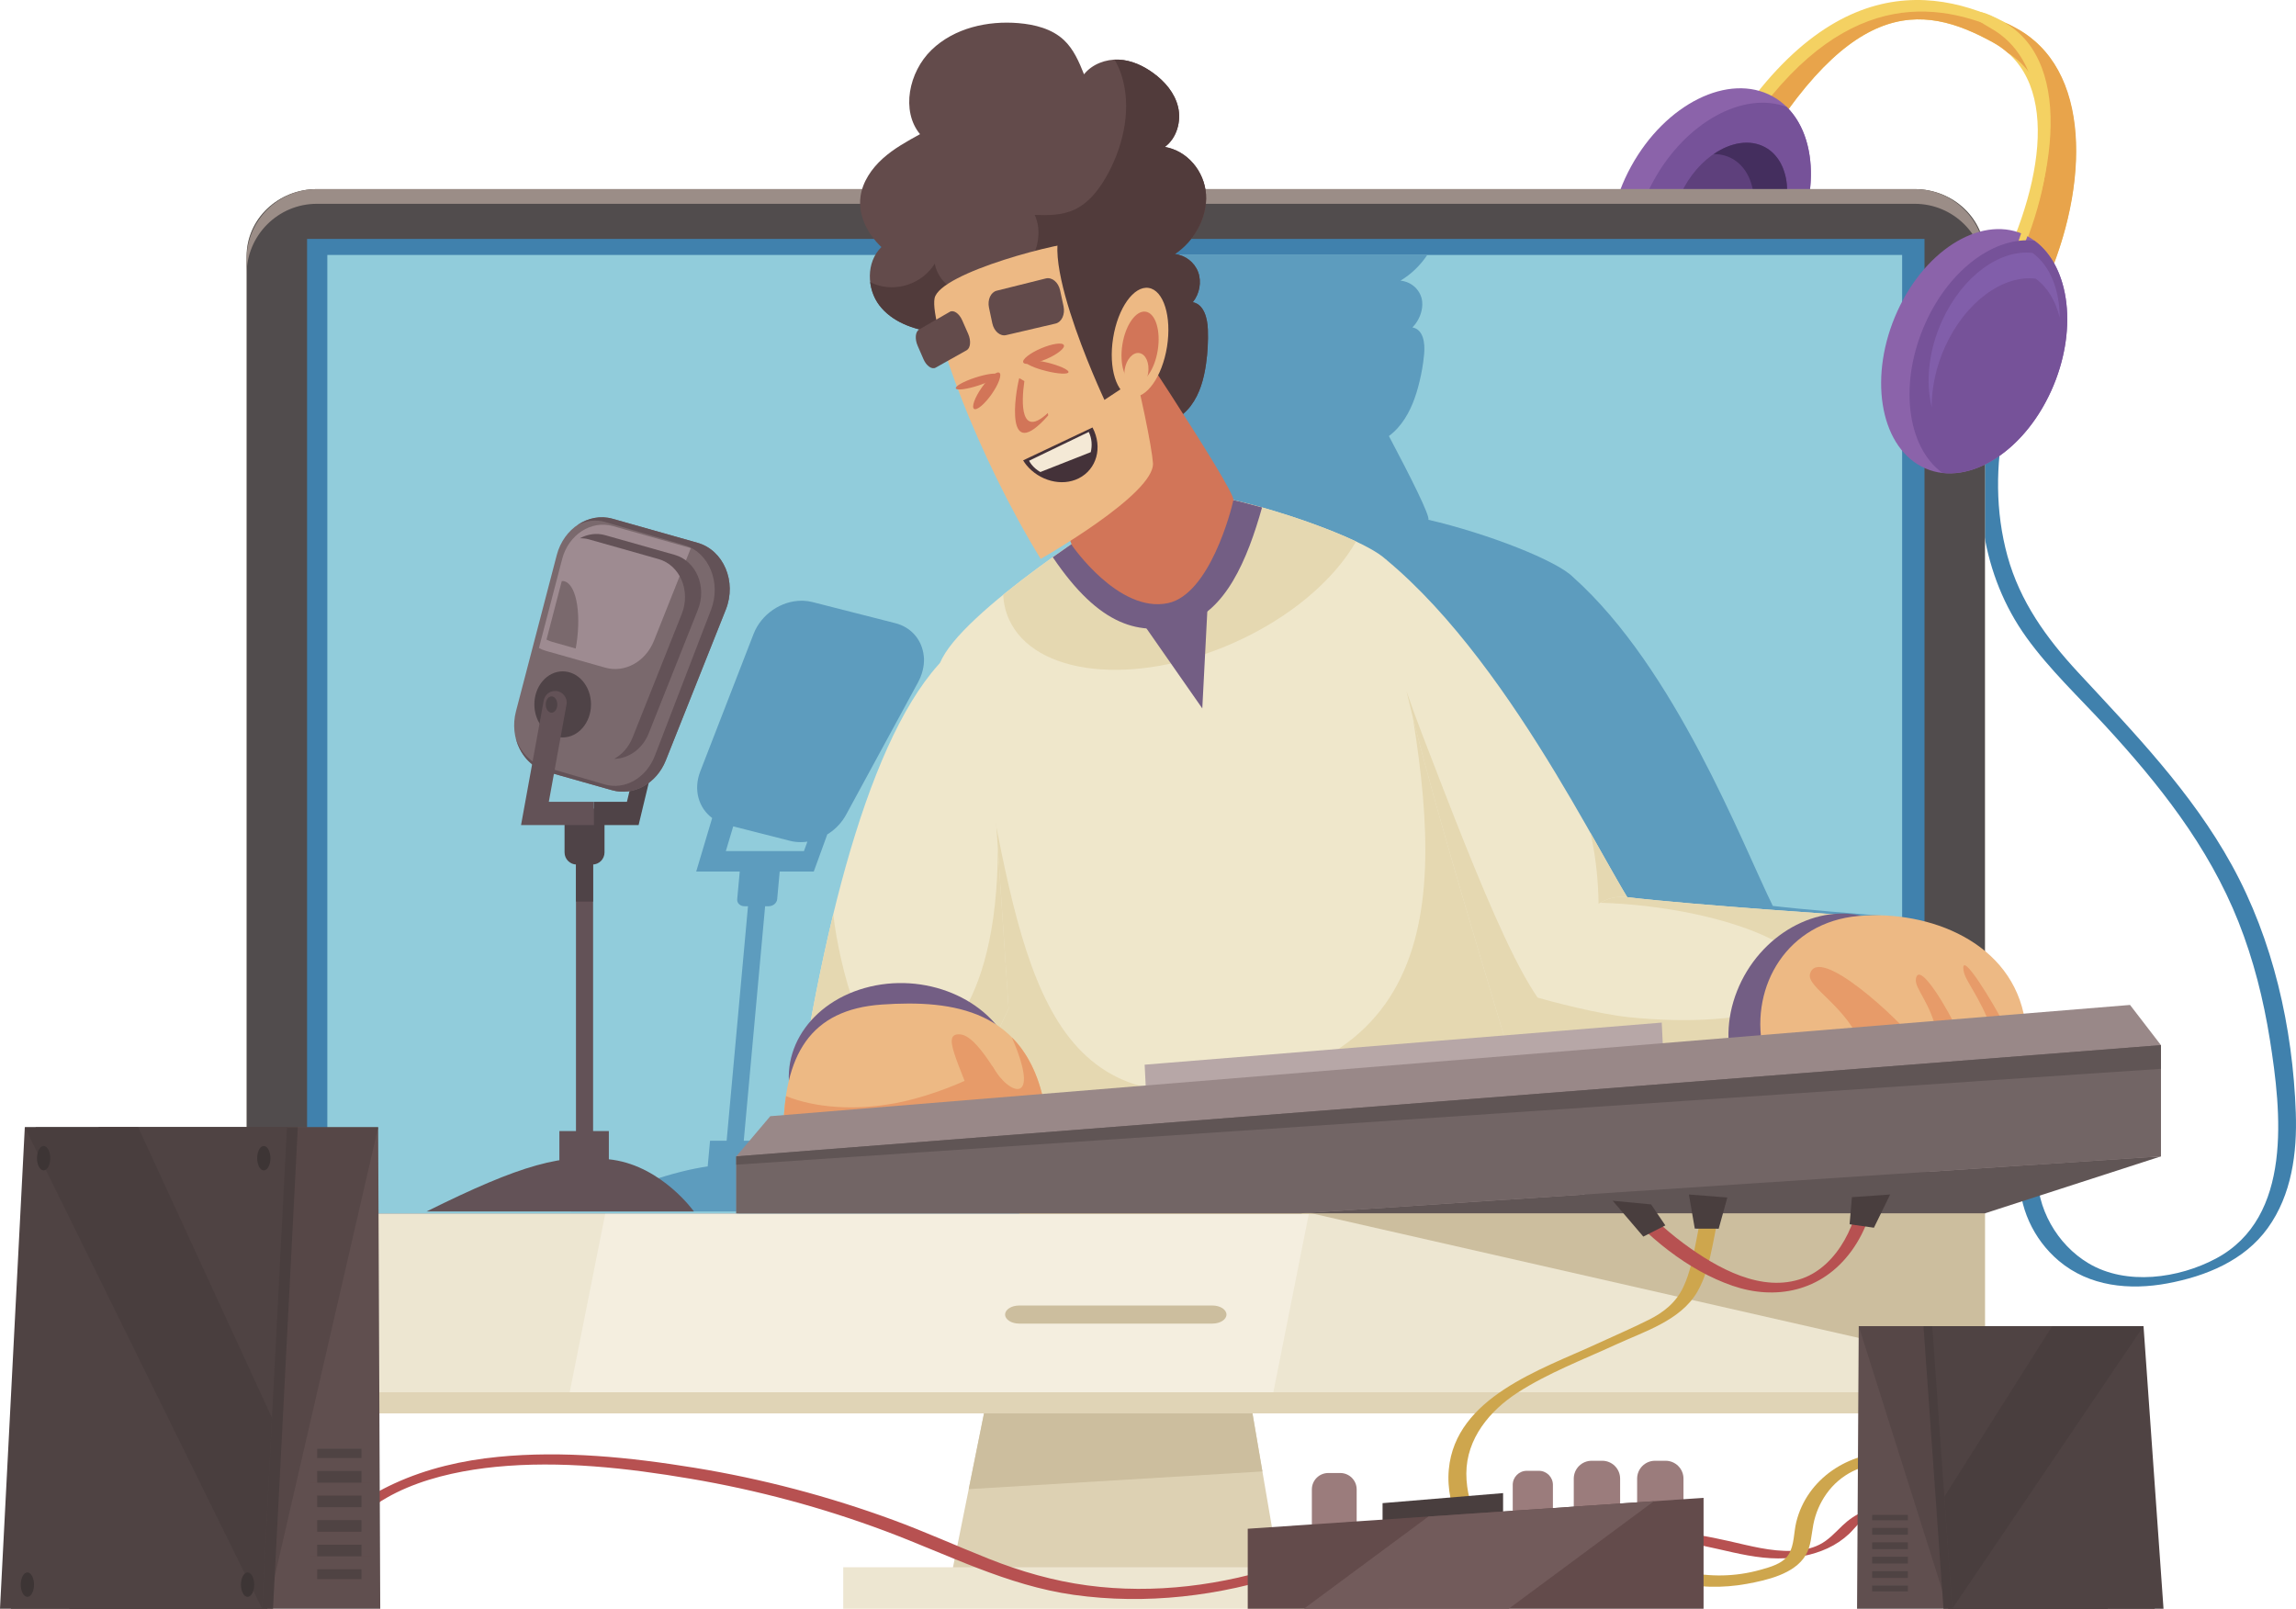 <?xml version="1.0" encoding="UTF-8"?>
<!DOCTYPE svg PUBLIC "-//W3C//DTD SVG 1.1//EN" "http://www.w3.org/Graphics/SVG/1.1/DTD/svg11.dtd">
<!-- Creator: CorelDRAW 2020 (64 Bit) -->
<svg xmlns="http://www.w3.org/2000/svg" xml:space="preserve" width="190.853mm" height="133.728mm" version="1.1" style="shape-rendering:geometricPrecision; text-rendering:geometricPrecision; image-rendering:optimizeQuality; fill-rule:evenodd; clip-rule:evenodd"
viewBox="0 0 19016.81 13324.85"
 xmlns:xlink="http://www.w3.org/1999/xlink"
 xmlns:xodm="http://www.corel.com/coreldraw/odm/2003">
 <defs>
  <style type="text/css">
   <![CDATA[
    .fil40 {fill:#3D3535;fill-rule:nonzero}
    .fil4 {fill:#4081AD;fill-rule:nonzero}
    .fil8 {fill:#442E5E;fill-rule:nonzero}
    .fil43 {fill:#443239;fill-rule:nonzero}
    .fil34 {fill:#493E3E;fill-rule:nonzero}
    .fil39 {fill:#4F4343;fill-rule:nonzero}
    .fil22 {fill:#4F4347;fill-rule:nonzero}
    .fil29 {fill:#513B3B;fill-rule:nonzero}
    .fil14 {fill:#514C4D;fill-rule:nonzero}
    .fil38 {fill:#564747;fill-rule:nonzero}
    .fil16 {fill:#5D9CBE;fill-rule:nonzero}
    .fil7 {fill:#5E407C;fill-rule:nonzero}
    .fil37 {fill:#604F4F;fill-rule:nonzero}
    .fil31 {fill:#605555;fill-rule:nonzero}
    .fil28 {fill:#634B4B;fill-rule:nonzero}
    .fil21 {fill:#635257;fill-rule:nonzero}
    .fil41 {fill:#725B5B;fill-rule:nonzero}
    .fil42 {fill:#726565;fill-rule:nonzero}
    .fil25 {fill:#735E84;fill-rule:nonzero}
    .fil6 {fill:#765299;fill-rule:nonzero}
    .fil23 {fill:#7A696D;fill-rule:nonzero}
    .fil36 {fill:#815EAA;fill-rule:nonzero}
    .fil5 {fill:#8B63AA;fill-rule:nonzero}
    .fil15 {fill:#91CCDB;fill-rule:nonzero}
    .fil33 {fill:#998888;fill-rule:nonzero}
    .fil35 {fill:#9B7C7C;fill-rule:nonzero}
    .fil18 {fill:#9B8D87;fill-rule:nonzero}
    .fil24 {fill:#9E8B91;fill-rule:nonzero}
    .fil0 {fill:#B75151;fill-rule:nonzero}
    .fil32 {fill:#B7A7A7;fill-rule:nonzero}
    .fil10 {fill:#CCBE9E;fill-rule:nonzero}
    .fil1 {fill:#CEA64D;fill-rule:nonzero}
    .fil30 {fill:#D27558;fill-rule:nonzero}
    .fil9 {fill:#DDD1B3;fill-rule:nonzero}
    .fil13 {fill:#E0D4B6;fill-rule:nonzero}
    .fil20 {fill:#E5D8B1;fill-rule:nonzero}
    .fil27 {fill:#E79B69;fill-rule:nonzero}
    .fil3 {fill:#E8A44B;fill-rule:nonzero}
    .fil26 {fill:#EDB984;fill-rule:nonzero}
    .fil11 {fill:#EDE6D1;fill-rule:nonzero}
    .fil19 {fill:#EFE7CB;fill-rule:nonzero}
    .fil2 {fill:#F4D162;fill-rule:nonzero}
    .fil44 {fill:#F4E9D6;fill-rule:nonzero}
    .fil12 {fill:#F4EEDF;fill-rule:nonzero}
    .fil17 {fill:#F4EEE1;fill-rule:nonzero}
   ]]>
  </style>
 </defs>
 <g id="Camada_x0020_1">
  <g id="_1911.i126.029_video_bloggers_set-15.eps">
   <path class="fil0" d="M13706.45 12733.86c176.86,24.05 352.13,57.13 526.1,97.07 162.74,37.36 327.31,76.89 495.33,77.1 139.65,0.15 281.62,-24.96 408.96,-83.59 65.57,-30.19 125.04,-70.17 177.95,-119.22 50.47,-46.84 130.44,-164.52 207.96,-150.05 33.91,6.32 73.39,-3.09 103.84,-18.56 11.44,-5.79 51.96,-33.76 17.75,-40.16 -144.56,-26.91 -282.55,42.16 -384.73,140.09 -60.3,57.87 -114.64,119.61 -190.56,157.63 -68.39,34.27 -144.55,47.62 -220.43,50.93 -179.4,7.66 -356.64,-41.8 -530,-80.97 -170.75,-38.58 -342.93,-68.94 -516.4,-92.5 -30.81,-4.21 -80.87,7.81 -104.87,28.1 -21.56,18.2 -21.42,29.96 9.13,34.13z"/>
   <path class="fil1" d="M13863.56 13105.11c199.1,45.01 404.07,50.56 604.97,13.64 164.16,-30.11 392.98,-80.81 486.26,-235.8 46.01,-76.51 47.56,-168.33 63.86,-253.52 17.66,-92.6 54.73,-179.78 109.19,-256.71 113.38,-160.11 297.92,-252.83 493.88,-246.71 31.5,1.01 82.83,-9.94 97.39,-42.53 13.9,-31.14 -12.03,-50.46 -42.3,-51.38 -361.86,-11.34 -710.08,214.13 -798.99,574.51 -21.41,86.84 -15.26,189.05 -62.67,267.47 -47.56,78.52 -155.04,105.98 -237.73,129.16 -203.91,57.22 -418.93,59.87 -625.17,13.26 -34.68,-7.86 -79.92,1.22 -104.87,28.08 -21.15,22.75 -17.08,52.97 16.19,60.51z"/>
   <path class="fil2" d="M14415.53 1541.95l-277.81 -137.1c944.92,-1719.87 1934.85,-1515.63 2567.19,-1168.25 674.01,370.34 591.6,1497.14 119,2357.28l-354.36 -170.75c436.24,-793.96 628.26,-1747.45 38.49,-2071.45 -594.23,-326.44 -1215.09,-406.69 -2092.51,1190.26z"/>
   <path class="fil3" d="M16823.91 2593.88c436.66,-794.74 543.8,-1815.62 25.88,-2256.57 -90.05,-78.38 -178.51,-118.36 -197.2,-128.67 -99.48,-54.65 -96.76,30.9 -211.23,-11.62 -610.41,-226.69 -1414.45,-176.81 -2207.69,1255.16l181.87 89.77c877.41,-1596.95 1498.28,-1516.71 2092.51,-1190.26 46.02,25.28 86.69,54.79 123.45,87.33 539.13,340.93 353.64,1257.65 -65.95,2030.37l258.38 124.5z"/>
   <path class="fil4" d="M16457.66 3498.02c-128.53,613.43 -44.76,1265.6 326.5,1781.58 192.98,268.18 436.24,496.15 659.21,738.55 217.31,236.27 426.12,481.04 612.38,742.68 194.02,272.54 361.35,563.76 484.84,875.11 124.35,313.56 206.99,642.43 259.92,975.27 94.94,597.21 192.61,1471.32 -445.77,1812.57 -309.62,165.47 -743.03,226.16 -1055.46,40.43 -262.6,-156.07 -434.75,-459.84 -424.62,-766 1.95,-58.04 -146.46,-27.14 -148.01,19.66 -9.21,277.16 113.78,546.37 325.68,725.34 252.12,212.94 585.6,245.39 900.67,186.66 316.79,-59.04 635.02,-188.2 829.31,-457.24 199.65,-276.48 244.48,-624.4 232.77,-956.89 -24.82,-706.19 -187.92,-1430.16 -530.4,-2051.43 -333.18,-604.38 -808.4,-1094.23 -1273.5,-1596.18 -261.73,-282.42 -480.71,-586.55 -584.15,-962.37 -101.11,-367.49 -99.16,-755.79 -21.33,-1127.35 11.04,-52.7 -137.87,-28.97 -148.04,19.64z"/>
   <path class="fil5" d="M14819.96 2097.55c285.15,-518.97 223.07,-1100.81 -138.65,-1299.54 -361.76,-198.73 -886.14,60.85 -1171.25,579.87 -285.14,518.97 -223.06,1100.81 138.66,1299.54 361.75,198.75 886.13,-60.9 1171.24,-579.87z"/>
   <path class="fil6" d="M14798.94 886.24c-356.9,-134.84 -835.57,123.66 -1103.35,611 -250.71,456.3 -232.74,960.94 21.06,1211.33 356.89,134.83 835.57,-123.68 1103.34,-611.02 250.66,-456.3 232.73,-960.93 -21.05,-1211.31z"/>
   <path class="fil7" d="M14699.91 1965.92c163.71,-297.9 128.07,-631.88 -79.55,-745.93 -207.59,-114.05 -508.63,34.94 -672.34,332.86 -163.65,297.9 -128.07,631.88 79.56,745.98 207.63,114.05 508.68,-34.99 672.33,-332.91z"/>
   <path class="fil8" d="M14620.36 1219.99c-125.09,-68.71 -283.93,-41.43 -426.34,55.88 53.6,0.31 105.16,11.98 151.94,37.66 207.59,114.05 243.21,448.04 79.51,745.93 -65.08,118.46 -151.99,212.81 -245.98,277.03 184.45,1.05 393.58,-139.74 520.43,-370.58 163.71,-297.9 128.07,-631.88 -79.55,-745.93z"/>
   <polygon class="fil9" points="10299.19,11270.52 8248.8,11217.15 7883.9,13027.17 10599.4,13027.17 "/>
   <polygon class="fil10" points="10285.57,11190.78 8240.13,11259.99 8023.6,12334.2 10455.94,12187.7 "/>
   <polygon class="fil11" points="6984.19,13324.85 11499.12,13324.85 11499.12,12981.06 6984.19,12981.06 "/>
   <path class="fil11" d="M15858.73 1566.31l-13234.17 0c-321.36,0 -581.88,248.22 -581.88,554.38l0 8998.93c0,306.16 260.52,554.32 581.88,554.32l13234.17 0c321.36,0 581.86,-248.17 581.86,-554.32l0 -8998.93c0,-306.17 -260.5,-554.38 -581.86,-554.38z"/>
   <polygon class="fil12" points="4690.36,11673.95 10518.36,11673.95 12529.89,1566.31 6701.9,1566.31 "/>
   <path class="fil13" d="M15858.73 11531.89l-13234.19 0c-321.34,0 -581.86,-260.51 -581.86,-581.87l0 142.11c0,321.36 260.52,581.83 632.61,614.54l13234.18 0c270.63,-32.71 531.13,-293.17 531.13,-614.54l0 -142.11c0,321.36 -260.5,581.87 -581.86,581.87z"/>
   <path class="fil14" d="M15858.73 1566.31l-13234.17 0c-321.36,0 -581.88,248.22 -581.88,554.38l0 7928.85 14397.92 0 0 -7928.85c0,-306.17 -260.5,-554.38 -581.86,-554.38z"/>
   <polygon class="fil4" points="2543.34,10049.54 15939.91,10049.54 15939.91,1978.86 2543.34,1978.86 "/>
   <polygon class="fil15" points="2711.14,10049.49 15754.69,10049.49 15754.69,2111.66 2711.14,2111.66 "/>
   <path class="fil16" d="M6941.76 10034.15l-2213.73 0c519.74,-218.07 853.91,-332.53 1133.57,-373.02l19.33 -212.66 137.47 0 152.31 -1672.39 24.56 -269.96 -28.82 0c-36.27,0 -63.36,-25.86 -60.45,-57.81l20.91 -229.74 -360.45 0 132.07 -443.13c-112.64,-83.45 -157.03,-235.36 -98.58,-386.04l441.54 -1138.56c64.04,-165.12 230.51,-275.17 397.35,-275.17 4.17,0 8.31,0.04 12.48,0.18l1.77 0c10.8,0.41 21.56,1.45 32.32,2.81l6.07 0.59c11.62,1.68 23.2,4.01 34.69,6.87l2.71 0.5 361.68 92.13 324.95 82.78c126.67,32.31 209.05,127.76 231.2,242.91 3.22,16.88 5.66,34.03 6.26,51.6 1,31.08 -2.77,63.12 -10.49,95.25 -2.49,10.3 -5.35,20.67 -8.8,31.01 -7.16,21.65 -16.1,43.28 -27.59,64.62l-0.78 1.59 -597.21 1098.95c-17.15,31.62 -38.12,60.58 -62,86.45 -23.86,25.88 -50.65,48.69 -79.41,68.04 -4.77,3.18 -9.72,5.94 -14.58,8.94l-111.97 307.7 -282.29 0 -20.91 229.74c-2.95,31.95 -34.72,57.81 -71.03,57.81l-28.82 0 -24.6 269.96 -152.3 1672.39 130.47 0 -18.74 205.72c11.17,1.23 22.28,2.17 33.5,3.63 405.38,53.15 636.34,376.33 636.34,376.33zm-868.84 -3189.56l-61.01 204.64 646.97 0 28.37 -78.01c-18.56,2.64 -37.23,3.99 -55.88,3.99 -29.82,0 -59.59,-3.49 -88.67,-10.93l-267.15 -68.04 -202.63 -51.65z"/>
   <path class="fil4" d="M13649.67 10049.54l-4327.35 0c0,-0.06 0,-0.06 0,-0.06l4327.35 0c0,0.06 0,0.06 0,0.06z"/>
   <path class="fil16" d="M13649.67 10049.49l-4327.35 0c-4.99,-63.39 -47.88,-611.6 -89.5,-1303.81l-421.84 683.72c0,0 -334.17,131.81 -642.84,131.81 -341.48,0 -651.76,-161.4 -443.76,-841.13 421.62,-1377.69 930.7,-2563.81 1509.94,-3103.36l0.45 -0.99c130.48,-245.59 710.78,-649.14 1210.27,-955.68l-7.22 -25.41c-150.71,86.6 -263.53,144.82 -263.53,144.82 -317.16,-630.16 -541.4,-1382.18 -603.72,-1804.62l-49.88 -21.51c-84.42,-11.4 -168.05,-32.5 -241.39,-67.26 -18.33,-8.67 -36.04,-18.25 -52.93,-28.69 -50.74,-31.41 -94.35,-70.98 -126.85,-120.46 -7.89,-12.02 -14.61,-24.91 -20.74,-38.16l-3.22 -7.08c-5.86,-13.52 -10.89,-27.6 -14.9,-42.07l-0.54 -2.08c-8.44,-31.33 -12.56,-64.41 -12.25,-98.04 0.86,-101.76 42.11,-207.96 128.7,-281.52 -42.79,-44.66 -78.14,-98.04 -102.07,-156.32l2747.1 0c-56.37,84.7 -133.06,159.7 -221.79,212.72 69.16,7.12 127.29,46.65 157.62,103.21 6.98,13.06 12.97,26.73 16.69,41.43 2.55,9.8 4.27,19.93 5.23,30.18 5.85,61.68 -15.39,130.21 -57.69,186.12 -7.03,9.31 -14.71,18.29 -22.87,26.78 45.12,8.44 71.38,40.52 85.37,82.09 3.48,10.39 6.21,21.38 8.25,32.72 2.09,11.62 3.45,23.65 4.27,35.77 1.53,23.51 0.9,47.56 -1.24,70.44 -2.08,22.91 -4.76,45.88 -7.93,68.89 -9.54,68.98 -23.79,138.15 -42.67,206.95 -4.09,14.84 -8.4,29.68 -13.03,44.57 -18.46,59.41 -41.71,118.67 -72.61,174.46 -15.43,27.9 -32.76,54.9 -52.42,80.65 -9.8,12.88 -20.2,25.46 -31.18,37.61 -21.5,23.82 -45.83,45.83 -71.94,65.35 182.04,343.79 339.49,657.76 327.45,693.75 491.38,113.73 1065.09,339.25 1197.11,474.08 848.83,757.57 1397.32,2199.99 1655.09,2724.08 243.67,29.31 679.14,64.73 1071.35,93.9l0 1489.08 -2117.96 190.24 -0.04 -0.13c13.93,296.36 19.14,560.63 12.98,772.91l0 -0.06z"/>
   <path class="fil10" d="M10041.72 10813.22l-1600.19 0c-64.44,0 -116.67,33.59 -116.67,74.98 0,41.4 52.23,74.94 116.67,74.94l1600.19 0c64.44,0 116.68,-33.54 116.68,-74.94 0,-41.39 -52.24,-74.98 -116.68,-74.98z"/>
   <path class="fil17" d="M16440.59 2269.97c0,-1.19 0,-2.36 0,-3.5l0 -121.81c0,1.19 0,2.35 0,3.5l0 121.81z"/>
   <path class="fil18" d="M2042.67 2269.97l0 -121.81c0,-321.32 260.52,-581.84 581.88,-581.84l13234.17 0c320.23,0 580.01,258.62 581.86,578.35l0 121.81c-1.85,-319.78 -261.64,-578.39 -581.86,-578.39l-13234.17 0c-321.36,0 -581.88,260.51 -581.88,581.88z"/>
   <path class="fil19" d="M7787.1 5489.41c159.53,-406.87 1433.93,-1235.51 1741.09,-1389.09 307.16,-153.59 1706.42,307.16 1945.32,529.01 238.91,221.84 1160.36,3993.03 1296.87,5426.42l-4326.74 0c0,0 -831.9,-4119.07 -656.54,-4566.34z"/>
   <path class="fil20" d="M11553.62 5129.65c344.19,1765.61 652.68,3545.1 -1354.09,3881.66 -1595.95,267.69 -1744.41,-1130.57 -2088.6,-2896.22 -42.72,-218.93 -309.36,-403.89 -327.27,-614.83 -159.85,496.09 659.98,4555.49 659.98,4555.49l4326.74 0c-136.51,-1433.39 -1254.56,-5119.97 -1216.76,-4926.1z"/>
   <polygon class="fil10" points="10842.54,10045 16440.59,10045 16440.59,11319.67 "/>
   <polygon class="fil21" points="4770.56,9929.9 4912.38,9929.9 4912.38,6765.83 4770.56,6765.83 "/>
   <path class="fil22" d="M5006.92 6697.55l-330.94 0 0 362.71c0,55.51 45.01,100.49 100.53,100.49l129.93 0c55.5,0 100.48,-44.98 100.48,-100.49l0 -362.71z"/>
   <polygon class="fil22" points="4770.56,7467.56 4912.38,7467.56 4912.38,6902.11 4770.56,6902.11 "/>
   <polygon class="fil22" points="5413.03,5723.05 5555.94,5723.05 5289.22,6833.93 4919.1,6833.93 4919.1,6641.43 5192.49,6641.43 "/>
   <polygon class="fil21" points="4633.14,9785.54 5042.82,9785.54 5042.82,9368.43 4633.14,9368.43 "/>
   <path class="fil23" d="M5777.24 4495.86l-702.56 -198.83c-197.74,-55.96 -405.41,78.7 -463.28,300.31l-337.84 1294.15c-57.59,220.57 55.01,443.99 251.79,499.67l543.3 153.73c178.86,50.65 369.3,-54.72 445.63,-246.48l497.15 -1249.08c92.22,-231.78 -18.03,-492.29 -234.19,-553.46z"/>
   <path class="fil21" d="M5076.63 9606.39c-410.18,-60.36 -761.79,40.26 -1543.07,427.76l2213.73 0c0,0 -260.41,-367.34 -670.66,-427.76z"/>
   <path class="fil22" d="M4425.82 5834.34c0,-151.13 105.05,-273.66 234.63,-273.66 129.58,0 234.6,122.54 234.6,273.66 0,151.18 -105.01,273.71 -234.6,273.71 -129.57,0 -234.63,-122.54 -234.63,-273.71z"/>
   <path class="fil24" d="M5076.36 4357.43l636.94 180.22 8.07 3.42 -304.62 765.5c-69.21,173.86 -241.9,269.4 -404.07,223.46l-492.56 -139.36c-19.92,-5.64 -38.57,-13.81 -56.46,-23.02l192.62 -737.96c52.46,-200.97 240.76,-323 420.08,-272.26z"/>
   <path class="fil21" d="M4499.89 6348.55l507.89 148.62c167.21,48.98 345.25,-52.91 416.59,-238.36l464.7 -1207.72c86.24,-224.1 -16.8,-476.04 -218.89,-535.18l-656.76 -192.2c-79.65,-23.33 -160.44,-10.81 -231.6,26.33 85.59,-59 190.33,-82.01 292.86,-53.01l702.56 198.83c216.16,61.17 326.4,321.68 234.19,553.46l-497.15 1249.08c-76.33,191.76 -266.77,297.13 -445.63,246.48l-543.34 -153.73c-129.53,-36.66 -221.25,-146.49 -253.3,-279.83 36.31,113.55 117.46,204.87 227.88,237.23z"/>
   <path class="fil21" d="M4315.58 6833.93l187.84 -1032.13c8.31,-45.62 48.03,-78.75 94.35,-78.75 59.87,0 105.12,54.24 94.4,113.1l-146.59 805.27 373.52 0 0 192.51 -603.52 0z"/>
   <path class="fil22" d="M4520.3 5835.34c0,-37.31 21.43,-67.54 47.88,-67.54 26.51,0 47.94,30.23 47.94,67.54 0,37.36 -21.42,67.59 -47.94,67.59 -26.44,0 -47.88,-30.23 -47.88,-67.59z"/>
   <path class="fil21" d="M5239.11 6109.47l407.83 -1024.71c75.66,-190.11 -14.8,-403.87 -192.11,-454.07l-576.34 -163.06c-25.37,-7.22 -50.83,-9.32 -76.07,-9.18 63.95,-34.22 137.43,-46.19 209.77,-25.73l576.33 163.11c177.36,50.19 267.82,263.91 192.12,454.04l-407.78 1024.69c-51.38,129.12 -165.93,209.14 -286.43,211.17 65.8,-35.95 121.17,-97.07 152.67,-176.27z"/>
   <path class="fil23" d="M4526.44 5297.45l126.48 -484.63c4.62,-0.23 9.25,-0.5 13.84,0.18 100.53,15.12 149.13,246.53 108.56,516.89 -2.14,14.08 -4.54,27.87 -7.03,41.53l-197.15 -55.78c-15.79,-4.45 -30.55,-10.94 -44.7,-18.19z"/>
   <path class="fil5" d="M16987.89 3240.2c240.13,-527.88 149.81,-1104.03 -201.69,-1286.85 -351.46,-182.76 -831.04,96.99 -1071.16,624.9 -240.14,527.88 -149.86,1104.03 201.64,1286.85 351.49,182.76 831.08,-96.99 1071.21,-624.9z"/>
   <path class="fil19" d="M6674.22 8682.1c298.86,-1726.98 763.92,-3162.14 1469.78,-3456l210.04 3128.67 -502.41 1056.79c0,0 -1407.78,601.52 -1177.41,-729.47z"/>
   <path class="fil20" d="M7398.47 8768.61c-237.1,-15.62 -444.45,-736.6 -496.78,-1196.26 -84.73,348.83 -160.34,721.8 -227.47,1109.75 -230.37,1331 1177.41,729.47 1177.41,729.47l502.41 -1056.79 -89.18 -1328.5c-4.68,1366.9 -531.45,1764.34 -866.39,1742.33z"/>
   <path class="fil19" d="M11473.51 4629.33c1113.43,917.18 1932.54,2811.32 2137.31,2990.48 204.73,179.18 563.08,243.17 563.08,243.17l-76.79 1164.67 -1439.28 226.97c-533.28,-1807.68 -1188,-3848.57 -1184.33,-4625.3z"/>
   <path class="fil20" d="M13610.82 7619.81c-72.9,-63.76 -223.93,-345.28 -438.01,-722.11 154.31,667.39 22.15,1493.48 -160.21,1563.74 -280.52,108.1 -757.42,-1144.34 -1231.47,-2374.45 -47.1,-122.22 -90.91,-242.89 -131.62,-361.44 230.23,973.15 647.05,2304.41 1008.32,3529.07l1439.33 -226.97 76.74 -1164.67c0,0 -358.32,-63.99 -563.08,-243.17z"/>
   <path class="fil19" d="M13477.34 7430.88c524.68,64.04 1915.68,156.04 1915.68,156.04l-169.65 1427.89 -2565.54 239.82c0,0 119.4,-1909.11 819.51,-1823.74z"/>
   <path class="fil20" d="M13477.34 7430.88c-82.24,-10.02 -156.36,7.76 -223.35,46.42 107.11,3.27 218.16,10.58 332.04,22.57 798.99,84.14 1424.9,359.4 1397.98,614.82 -26.87,255.38 -696.42,394.22 -1495.42,310.07 -248.22,-26.15 -608.35,-119.91 -808.76,-176.64 -120.19,470.87 -22.01,1006.51 -22.01,1006.51l2565.54 -239.82 169.65 -1427.89c0,0 -1391,-92 -1915.68,-156.04z"/>
   <path class="fil25" d="M15886.63 8680.86c184.8,-466.55 -0.96,-950.72 -414.95,-1081.33 -413.96,-130.62 -899.35,141.74 -1084.16,608.34 -184.8,466.54 0.96,950.67 414.96,1081.29 413.96,130.66 899.34,-141.7 1084.15,-608.3z"/>
   <path class="fil25" d="M7796.94 9686.63c492.3,-138.82 749.22,-587.86 573.95,-1002.9 -175.29,-415.09 -716.4,-639.02 -1208.69,-500.19 -492.25,138.88 -749.22,587.86 -573.93,1002.95 175.31,415.06 716.43,639.02 1208.67,500.14z"/>
   <path class="fil26" d="M14599.33 8677.24c-102.38,-511.94 205,-1039.13 793.69,-1090.31 588.73,-51.21 1277.04,218.1 1379.14,867.79 -1382.41,380.98 -2172.84,222.53 -2172.84,222.53z"/>
   <path class="fil27" d="M15885.35 8644.7c-164.2,-210.08 -821.91,-820.87 -893.3,-580.02 -34.13,115.19 311.39,264.51 444.41,630.89 134.57,-10.02 284.43,-26.24 448.89,-50.87z"/>
   <path class="fil27" d="M16217.44 8544.94c-64.95,-152.17 -323.33,-601.22 -348.91,-436.29 -12.26,78.88 122.13,195.48 176.32,455.22 51.78,-2.05 109.38,-7.81 172.6,-18.93z"/>
   <path class="fil27" d="M16600.35 8485.86c-82.37,-163.25 -366.7,-636.21 -336.93,-446.77 14.25,90.63 129.75,204.59 235.18,490.6 31.54,-9.07 65.62,-23.06 101.74,-43.83z"/>
   <path class="fil26" d="M8649.36 9142.79c-154.53,-775.21 -749.25,-863.48 -1344.84,-822.42 -595.58,41.08 -814.84,417.55 -816.69,1075.4 1438.74,161.21 2161.53,-252.98 2161.53,-252.98z"/>
   <path class="fil27" d="M8380.19 8591.77c245.97,563.23 -18.15,491.25 -162.08,237.73 -179.66,122 -533.4,257.73 -800.44,307.57 -345.25,64.4 -670.83,36.94 -907.79,-58.46 -14.35,97.17 -21.74,202.6 -22.05,317.15 1438.74,161.21 2161.53,-252.98 2161.53,-252.98 -49.42,-247.98 -144.04,-425.34 -269.17,-551.02z"/>
   <path class="fil27" d="M8102.35 9250.68c-170.61,-477.82 -311.39,-699.66 -145.06,-682.59 166.42,17.06 422.36,550.34 422.36,550.34l-277.3 132.25z"/>
   <path class="fil28" d="M10004.32 2730.48c-3.36,-95.31 -32.62,-210.03 -124.99,-227.32 56.79,-70.13 74.29,-169.29 44.25,-250.03 -30.13,-80.69 -106.65,-139.75 -192.89,-148.77 163.06,-108.43 271.27,-305.21 258.1,-495.47 -13.16,-190.2 -155.31,-360.98 -341.28,-391.57 100.39,-73.75 137.69,-214.31 110,-331.08 -27.68,-116.78 -109.7,-211.27 -204.86,-280.81 -83.46,-60.95 -181.36,-106.74 -286.83,-111.55 -105.52,-4.85 -218.94,36.17 -287.43,121.53 -41.16,-103.62 -86.68,-209.13 -167.24,-284.38 -98.67,-92.18 -238.69,-127.98 -376.02,-139.47 -252.8,-21.14 -530.09,38.9 -719.53,221.98 -189.44,183.08 -254.02,505.99 -95.5,697.84 -107.83,59.18 -216.8,119.12 -308.8,201.91 -91.94,82.78 -166.6,191.98 -183.76,312.3 -22.88,160.29 59.73,313.79 172.69,420.79 -128.94,126.36 -120.59,346.61 -17.01,482.26 103.56,135.66 277.11,199.19 448.84,222.57l1811.08 761.42c118.72,19.42 244.26,-51.38 319.78,-151.59 75.52,-100.2 108.65,-224.87 126.08,-346.86 13.43,-94.36 18.56,-189.44 15.29,-283.71z"/>
   <path class="fil29" d="M10004.27 2730.48c-3.31,-95.31 -32.57,-210.03 -124.94,-227.32 56.79,-70.13 74.34,-169.29 44.21,-250.03 -30.09,-80.69 -106.61,-139.75 -192.85,-148.77 163.06,-108.43 271.27,-305.21 258.1,-495.47 -13.16,-190.2 -155.31,-360.98 -341.28,-391.57 100.39,-73.75 137.69,-214.31 110,-331.08 -27.68,-116.78 -109.7,-211.27 -204.86,-280.81 -83.46,-60.95 -181.36,-106.74 -286.83,-111.55 -11.49,-0.54 -23.11,-0.27 -34.68,0.27 23.33,39.81 42.99,82.1 57.18,126.44 85.23,265.09 21.92,564.4 -104.43,804.81 -68.62,130.56 -160.34,253.47 -285.55,311.47 -102.21,47.38 -216.91,47.2 -328.1,43.56 48.21,104.08 37.18,233.51 -11.98,335.53 -49.1,102.03 -132.01,179.1 -222.47,235.41 -103.26,64.23 -223.49,104.8 -340.79,82.23 -117.37,-22.55 -228.66,-119.36 -252.76,-249.93 -106.51,170.47 -321.22,237.77 -498.81,169.56 -12.35,-4.77 -23.96,-11.43 -35.85,-17.39 8.16,70.22 34.04,138.33 75.66,192.8 103.56,135.66 277.11,199.19 448.84,222.57l1811.08 761.42c118.76,19.42 244.26,-51.38 319.78,-151.59 75.52,-100.2 108.7,-224.87 126.08,-346.86 13.43,-94.36 18.56,-189.44 15.25,-283.71z"/>
   <path class="fil20" d="M8355.18 5125.48c208.32,472.04 1039.45,562.45 1856.42,201.95 473.19,-208.85 837.44,-523.2 1020.02,-842.48 -483.29,-228.65 -1453.86,-509.41 -1703.42,-384.64 -194.7,97.35 -777.75,465.93 -1219.45,826.36 3.69,69.03 18.62,135.75 46.43,198.79z"/>
   <path class="fil25" d="M9528.19 4100.33c-137.69,68.85 -469.6,273.5 -808.4,514.81 387.9,574.61 723.48,659.16 1084.74,552.92 346.6,-101.94 527.05,-532.78 648.59,-965.07 -393.67,-111.01 -780.34,-174.95 -924.94,-102.66z"/>
   <path class="fil30" d="M8623.77 3878.49l255.96 639.92c0,0 387.28,564.32 795.19,476.9 343.19,-73.48 523.69,-768.27 540.76,-853.59 17.06,-85.33 -1054.37,-1688.09 -1054.37,-1688.09l-537.53 1424.86z"/>
   <path class="fil26" d="M8619.5 4629.33c-528.96,-861.76 -921.45,-1945.33 -878.79,-2158.64 42.67,-213.3 1066.49,-477.8 1254.2,-469.27 187.71,8.58 537.53,1578.44 554.59,1834.39 17.08,255.98 -930.01,793.51 -930.01,793.51z"/>
   <polygon class="fil31" points="6098.29,10049.49 16440.59,10049.54 17898.16,9577.93 "/>
   <polygon class="fil32" points="13763.39,8469.97 9480.66,8818.66 9497.38,9152.55 13780.09,8803.87 "/>
   <polygon class="fil33" points="17642.21,8323.73 6379.85,9245.18 6098.29,9577.93 6098.29,10049.49 10773.87,10049.54 17898.16,9577.93 17898.16,8656.5 "/>
   <path class="fil1" d="M12462.17 13000.58c-152.03,-236.41 -317.6,-503.3 -317.09,-795.64 0.5,-289.96 195.7,-522.74 426.52,-671.38 252.88,-162.79 542.71,-272.62 814.7,-397.98 233.23,-107.51 531.86,-197.55 670.65,-433.65 71.57,-121.8 102.3,-261.04 130.3,-398.34 36.54,-179.13 68.03,-359.22 95.21,-539.99 7.77,-51.56 -140.72,-24.79 -147.67,21.28 -24.69,164.39 -52.97,328.13 -85.37,491.1 -25.83,129.94 -50.24,263.82 -107.06,384.32 -61.04,129.39 -162.52,209.55 -287.29,271.81 -143.82,71.8 -292.05,135.52 -438.05,202.78 -452.62,208.68 -1161.62,438.93 -1217.04,1035.37 -30.36,326.76 155.17,624.38 323.78,886.63 23.77,36.95 168.09,-10.12 138.41,-56.33z"/>
   <polygon class="fil34" points="12449.47,12367.02 11451.19,12450.2 11451.19,12745.47 12449.47,12662.29 "/>
   <path class="fil35" d="M11100.81 12200.64l-99.3 0c-75.06,0 -135.92,60.85 -135.92,135.92l0 447.31 371.16 0 0 -447.31c0,-75.07 -60.87,-135.92 -135.94,-135.92z"/>
   <path class="fil35" d="M12745.83 12182.35l-100.2 0c-64.23,0 -116.29,52.1 -116.29,116.32l0 317.93 332.77 0 0 -317.93c0,-64.22 -52.05,-116.32 -116.28,-116.32z"/>
   <path class="fil35" d="M13270.57 12099.19l-87.41 0c-81.89,0 -148.29,66.36 -148.29,148.24l0 440.45 383.96 0 0 -440.45c0,-81.88 -66.39,-148.24 -148.27,-148.24z"/>
   <path class="fil35" d="M13795.3 12099.19l-87.46 0c-81.87,0 -148.22,66.36 -148.22,148.24l0 440.45 383.96 0 0 -440.45c0,-81.88 -66.41,-148.24 -148.29,-148.24z"/>
   <path class="fil0" d="M2805.22 12791.16c247.31,-441.86 831.41,-594.84 1299.09,-641.23 535.9,-53.14 1088.27,8.63 1617.01,98.4 549.66,93.32 1090.73,238.13 1612.84,433.72 516.98,193.64 1005.68,449.89 1558.73,527.68 597.54,84.09 1210.37,11.37 1781.26,-178.79 21.52,-7.17 72.63,-25.65 64.13,-57.45 -8.02,-29.95 -64.08,-24.4 -84.28,-17.71 -528.05,175.87 -1093.76,249.84 -1647.55,175.87 -281.26,-37.56 -551.37,-115.35 -814.79,-219.8 -266.19,-105.52 -526.69,-224.14 -795.68,-322.85 -532.45,-195.35 -1083.2,-340.58 -1643.02,-431.76 -534.23,-87.01 -1087.96,-143.69 -1628.63,-90.31 -294.41,29 -588.32,96.34 -857.86,220.21 -239.18,109.88 -468.37,266.13 -599.49,500.43 -34.26,61.26 114.1,46.77 138.24,3.6z"/>
   <polygon class="fil28" points="14109.91,12406.36 10334.5,12662.29 10334.5,13324.85 14109.91,13324.85 "/>
   <path class="fil2" d="M16584.29 2416.38c446.86,-832.72 606.43,-1890.54 20.47,-2228.3 -183.59,-105.84 -231.69,-95.98 -256.25,-82.05 -24.73,14.06 -24.69,32.94 149.54,133.38 585.97,337.79 455.67,1400.39 8.76,2233.06l352.42 177.86c13.38,-24.9 26.33,-50.09 39.12,-75.43l-314.06 -158.52z"/>
   <path class="fil6" d="M16987.89 3240.2c224.52,-493.65 160.02,-1029.32 -136.7,-1246.27 -323.42,-38.48 -697.79,229.28 -900.98,675.97 -224.52,493.64 -160.02,1029.32 136.69,1246.26 323.42,38.48 697.8,-229.28 900.99,-675.96z"/>
   <path class="fil36" d="M16110.82 2870.5c169.06,-371.75 480.73,-594.64 749.9,-562.6 98.08,71.71 165.12,185.72 199.28,322.33 -1.44,-229.55 -79.23,-428.71 -224.97,-535.17 -269.17,-32.09 -580.79,190.79 -749.89,562.58 -112.64,247.66 -137.33,507.63 -85.51,714.94 -0.99,-159.53 34.55,-333.61 111.19,-502.07z"/>
   <path class="fil29" d="M8900.11 1823.47c-429.34,48.16 247.44,1488.85 247.44,1488.85l288.42 -190.35c0,0 29.53,-1361.95 -535.86,-1298.49z"/>
   <path class="fil26" d="M9665.98 2871.18c39.53,-248.99 -28.36,-466.7 -151.72,-486.31 -123.31,-19.55 -255.33,166.38 -294.86,415.37 -39.54,248.97 28.37,466.69 151.71,486.29 123.32,19.56 255.34,-166.38 294.87,-415.35z"/>
   <path class="fil30" d="M9589.18 2900.59c25.93,-163.29 -18.65,-306.03 -99.52,-318.92 -80.88,-12.84 -167.52,109.11 -193.42,272.36 -25.97,163.29 18.6,306.07 99.52,318.92 80.88,12.83 167.48,-109.11 193.42,-272.36z"/>
   <path class="fil26" d="M9509.45 3092.15c13.39,-84.14 -19.29,-159.29 -72.99,-167.82 -53.69,-8.55 -108.01,52.77 -121.39,136.96 -13.35,84.19 19.32,159.31 72.97,167.84 53.7,8.53 108.07,-52.79 121.41,-136.98z"/>
   <polygon class="fil37" points="15395.25,10984.59 17260.42,10984.59 17456.71,13324.85 15381.23,13324.85 "/>
   <polygon class="fil38" points="15395.25,10984.59 17260.42,10984.59 17456.71,13324.85 16135.33,13324.85 "/>
   <polygon class="fil34" points="15931.52,10984.64 17681.45,10984.64 17847.03,13324.85 16097.09,13324.85 "/>
   <polygon class="fil39" points="16004.04,10984.64 17753.98,10984.64 17919.5,13324.85 16169.61,13324.85 "/>
   <polygon class="fil39" points="15506.59,13181.04 15802.04,13181.04 15802.04,12547.51 15506.59,12547.51 "/>
   <polygon class="fil37" points="15437.82,12655.33 15855.91,12655.33 15855.91,12592.3 15437.82,12592.3 "/>
   <polygon class="fil37" points="15437.82,12774.79 15855.91,12774.79 15855.91,12711.75 15437.82,12711.75 "/>
   <polygon class="fil37" points="15437.82,12894.24 15855.91,12894.24 15855.91,12831.2 15437.82,12831.2 "/>
   <polygon class="fil37" points="15437.82,13013.7 15855.91,13013.7 15855.91,12950.63 15437.82,12950.63 "/>
   <polygon class="fil37" points="15437.82,13133.15 15855.91,13133.15 15855.91,13070.12 15437.82,13070.12 "/>
   <polygon class="fil34" points="16997.11,10984.64 17753.98,10984.64 16169.61,13324.85 16103.98,12397.06 "/>
   <polygon class="fil37" points="3132.08,9336.81 817.83,9336.81 574.19,13324.85 3149.46,13324.85 "/>
   <polygon class="fil38" points="3132.08,9336.81 817.83,9336.81 574.19,13324.85 2213.77,13324.85 "/>
   <polygon class="fil34" points="2466.66,9336.81 295.37,9336.81 89.99,13324.85 2261.27,13324.85 "/>
   <polygon class="fil39" points="2376.66,9336.81 205.4,9336.81 -0,13324.85 2171.28,13324.85 "/>
   <polygon class="fil39" points="2627.34,13079.73 2993.93,13079.73 2993.93,12000.16 2627.34,12000.16 "/>
   <polygon class="fil37" points="2560.48,12183.93 3079.19,12183.93 3079.19,12076.44 2560.48,12076.44 "/>
   <polygon class="fil37" points="2560.48,12387.48 3079.19,12387.48 3079.19,12280.06 2560.48,12280.06 "/>
   <polygon class="fil37" points="2560.48,12591.03 3079.19,12591.03 3079.19,12483.6 2560.48,12483.6 "/>
   <polygon class="fil37" points="2560.48,12794.62 3079.19,12794.62 3079.19,12687.17 2560.48,12687.17 "/>
   <polygon class="fil37" points="2560.48,12998.19 3079.19,12998.19 3079.19,12890.7 2560.48,12890.7 "/>
   <polygon class="fil34" points="1144.54,9336.81 205.4,9336.81 2171.28,13324.85 2252.7,11743.79 "/>
   <path class="fil40" d="M2239.81 9593.02c0,-55.83 -24.57,-101.09 -54.84,-101.09 -30.29,0 -54.86,45.26 -54.86,101.09 0,55.82 24.57,101.07 54.86,101.07 30.27,0 54.84,-45.25 54.84,-101.07z"/>
   <path class="fil40" d="M2105.44 13125.31c0,-55.84 -24.56,-101.09 -54.86,-101.09 -30.29,0 -54.86,45.25 -54.86,101.09 0,55.82 24.57,101.07 54.86,101.07 30.3,0 54.86,-45.25 54.86,-101.07z"/>
   <path class="fil40" d="M416.07 9593.02c0,-55.83 -24.54,-101.09 -54.86,-101.09 -30.27,0 -54.85,45.26 -54.85,101.09 0,55.82 24.58,101.07 54.85,101.07 30.32,0 54.86,-45.25 54.86,-101.07z"/>
   <path class="fil40" d="M281.7 13125.31c0,-55.84 -24.55,-101.09 -54.85,-101.09 -30.32,0 -54.87,45.25 -54.87,101.09 0,55.82 24.55,101.07 54.87,101.07 30.3,0 54.85,-45.25 54.85,-101.07z"/>
   <polygon class="fil41" points="10799.86,13324.85 12496.22,13324.85 13698.86,12434.23 11831.56,12560.8 "/>
   <path class="fil0" d="M13365.01 9917.92c274.3,327.31 615.06,604.84 986.22,732.23 347.28,119.23 734.81,54.51 985.38,-290.86 122.6,-168.97 197.07,-388.22 201.37,-614.47 1.14,-61.5 -123.49,-28.37 -124.44,21 -6.77,357.36 -196.14,717.99 -482.44,822.2 -336.85,122.63 -704.37,-80.29 -987.38,-289.84 -167.79,-124.2 -322.41,-273.16 -462.88,-440.77 -30.49,-36.35 -148.04,22.01 -115.82,60.5z"/>
   <polygon class="fil31" points="15977.49,9212.28 13123.52,9293.34 13123.52,9988.67 15977.49,9907.62 "/>
   <polygon class="fil42" points="6098.29,9577.93 6098.29,10049.49 10773.87,10049.54 17898.16,9577.93 17898.16,8656.5 "/>
   <polygon class="fil34" points="15338.66,9916.15 15655.39,9893.78 15521,10168.94 15319.46,10140.12 "/>
   <polygon class="fil34" points="14306.84,9918.79 13988.45,9893.78 14037.26,10176.52 14235.27,10177.11 "/>
   <polygon class="fil34" points="13675.31,9975.93 13357.33,9945.52 13610.91,10242.51 13793.26,10149.74 "/>
   <polygon class="fil31" points="17898.16,8852.79 17898.16,8656.5 6098.29,9577.93 6098.29,9646.88 "/>
   <polygon class="fil25" points="9446.18,5133.92 9958.07,5867.7 10004.41,4971.13 "/>
   <path class="fil30" d="M8214.43 3263.4c57.78,-82.93 85.69,-161.76 62.49,-176.16 -23.05,-14.38 -88.22,40.58 -145.72,122.87 -57.69,82.5 -86.11,161.7 -63.32,176.68 22.88,15.07 88.6,-40.22 146.54,-123.4z"/>
   <path class="fil30" d="M8106.02 3192.32c96.34,-31.68 167.37,-71.66 158.93,-89.27 -8.4,-17.56 -92.68,-6.4 -188.39,24.96 -95.94,31.46 -167.66,71.43 -159.84,89.32 7.86,17.93 92.68,6.77 189.31,-25.01z"/>
   <path class="fil30" d="M8621.77 2885.78c-92.96,39.77 -158.34,91.87 -146.31,116.33 11.98,24.41 96.34,12.3 188.7,-27.04 92.59,-39.45 158.63,-91.59 147.23,-116.38 -11.44,-24.86 -96.44,-12.74 -189.62,27.09z"/>
   <path class="fil30" d="M8676.09 3003.53c-98.54,-24.15 -179.95,-27.88 -182.12,-8.46 -2.17,19.39 75.25,54.51 173.05,78.57 98.03,24.15 180.04,28.14 182.86,8.86 2.91,-19.34 -75.03,-54.78 -173.78,-78.97z"/>
   <path class="fil28" d="M8255.01 2407.94l406.88 -101.58c50.92,-12.69 104.03,31.1 118.4,97.95l28.59 132.75c14.44,67.04 -15.51,131.16 -66.75,143.09l-409.01 95.54c-49.33,11.53 -100.4,-32.22 -114.24,-97.71l-27.51 -129.66c-13.84,-65.35 14.58,-128.13 63.63,-140.37z"/>
   <path class="fil28" d="M7866.7 2582.8l-254.48 146.68c-30.95,17.8 -36.3,77.66 -11.98,133.75l48.43 111.55c24.47,56.42 69.58,88.01 100.85,70.46l257.11 -144.37c31.94,-17.94 37.49,-78.81 12.34,-135.79l-49.74 -112.73c-25.01,-56.65 -70.93,-87.74 -102.52,-69.54z"/>
   <path class="fil30" d="M8441.91 3132.27c0,0 17.51,8.77 42.52,24.42 -27.18,186.3 -31.14,473.72 194.39,264.27 0.59,6.86 2.95,13.03 2.95,20.11 -363.99,413.27 -274.04,-180.04 -239.86,-308.8z"/>
   <path class="fil43" d="M8474.04 3813.05c8.26,12.93 16.48,25.91 26.6,38.24 106.51,130.13 292.32,181.6 433.78,110.71 147.5,-73.99 201.6,-255.3 114.46,-421.26l-574.84 272.31z"/>
   <path class="fil44" d="M8616.73 3909.75l417.72 -164.66c12.26,-54.05 9.94,-112.24 -16.74,-167.28l-494.57 238.45c6.05,10.25 11.99,20.52 19.61,30.18 20.7,26.32 46.02,47.33 73.98,63.3z"/>
  </g>
 </g>
</svg>
